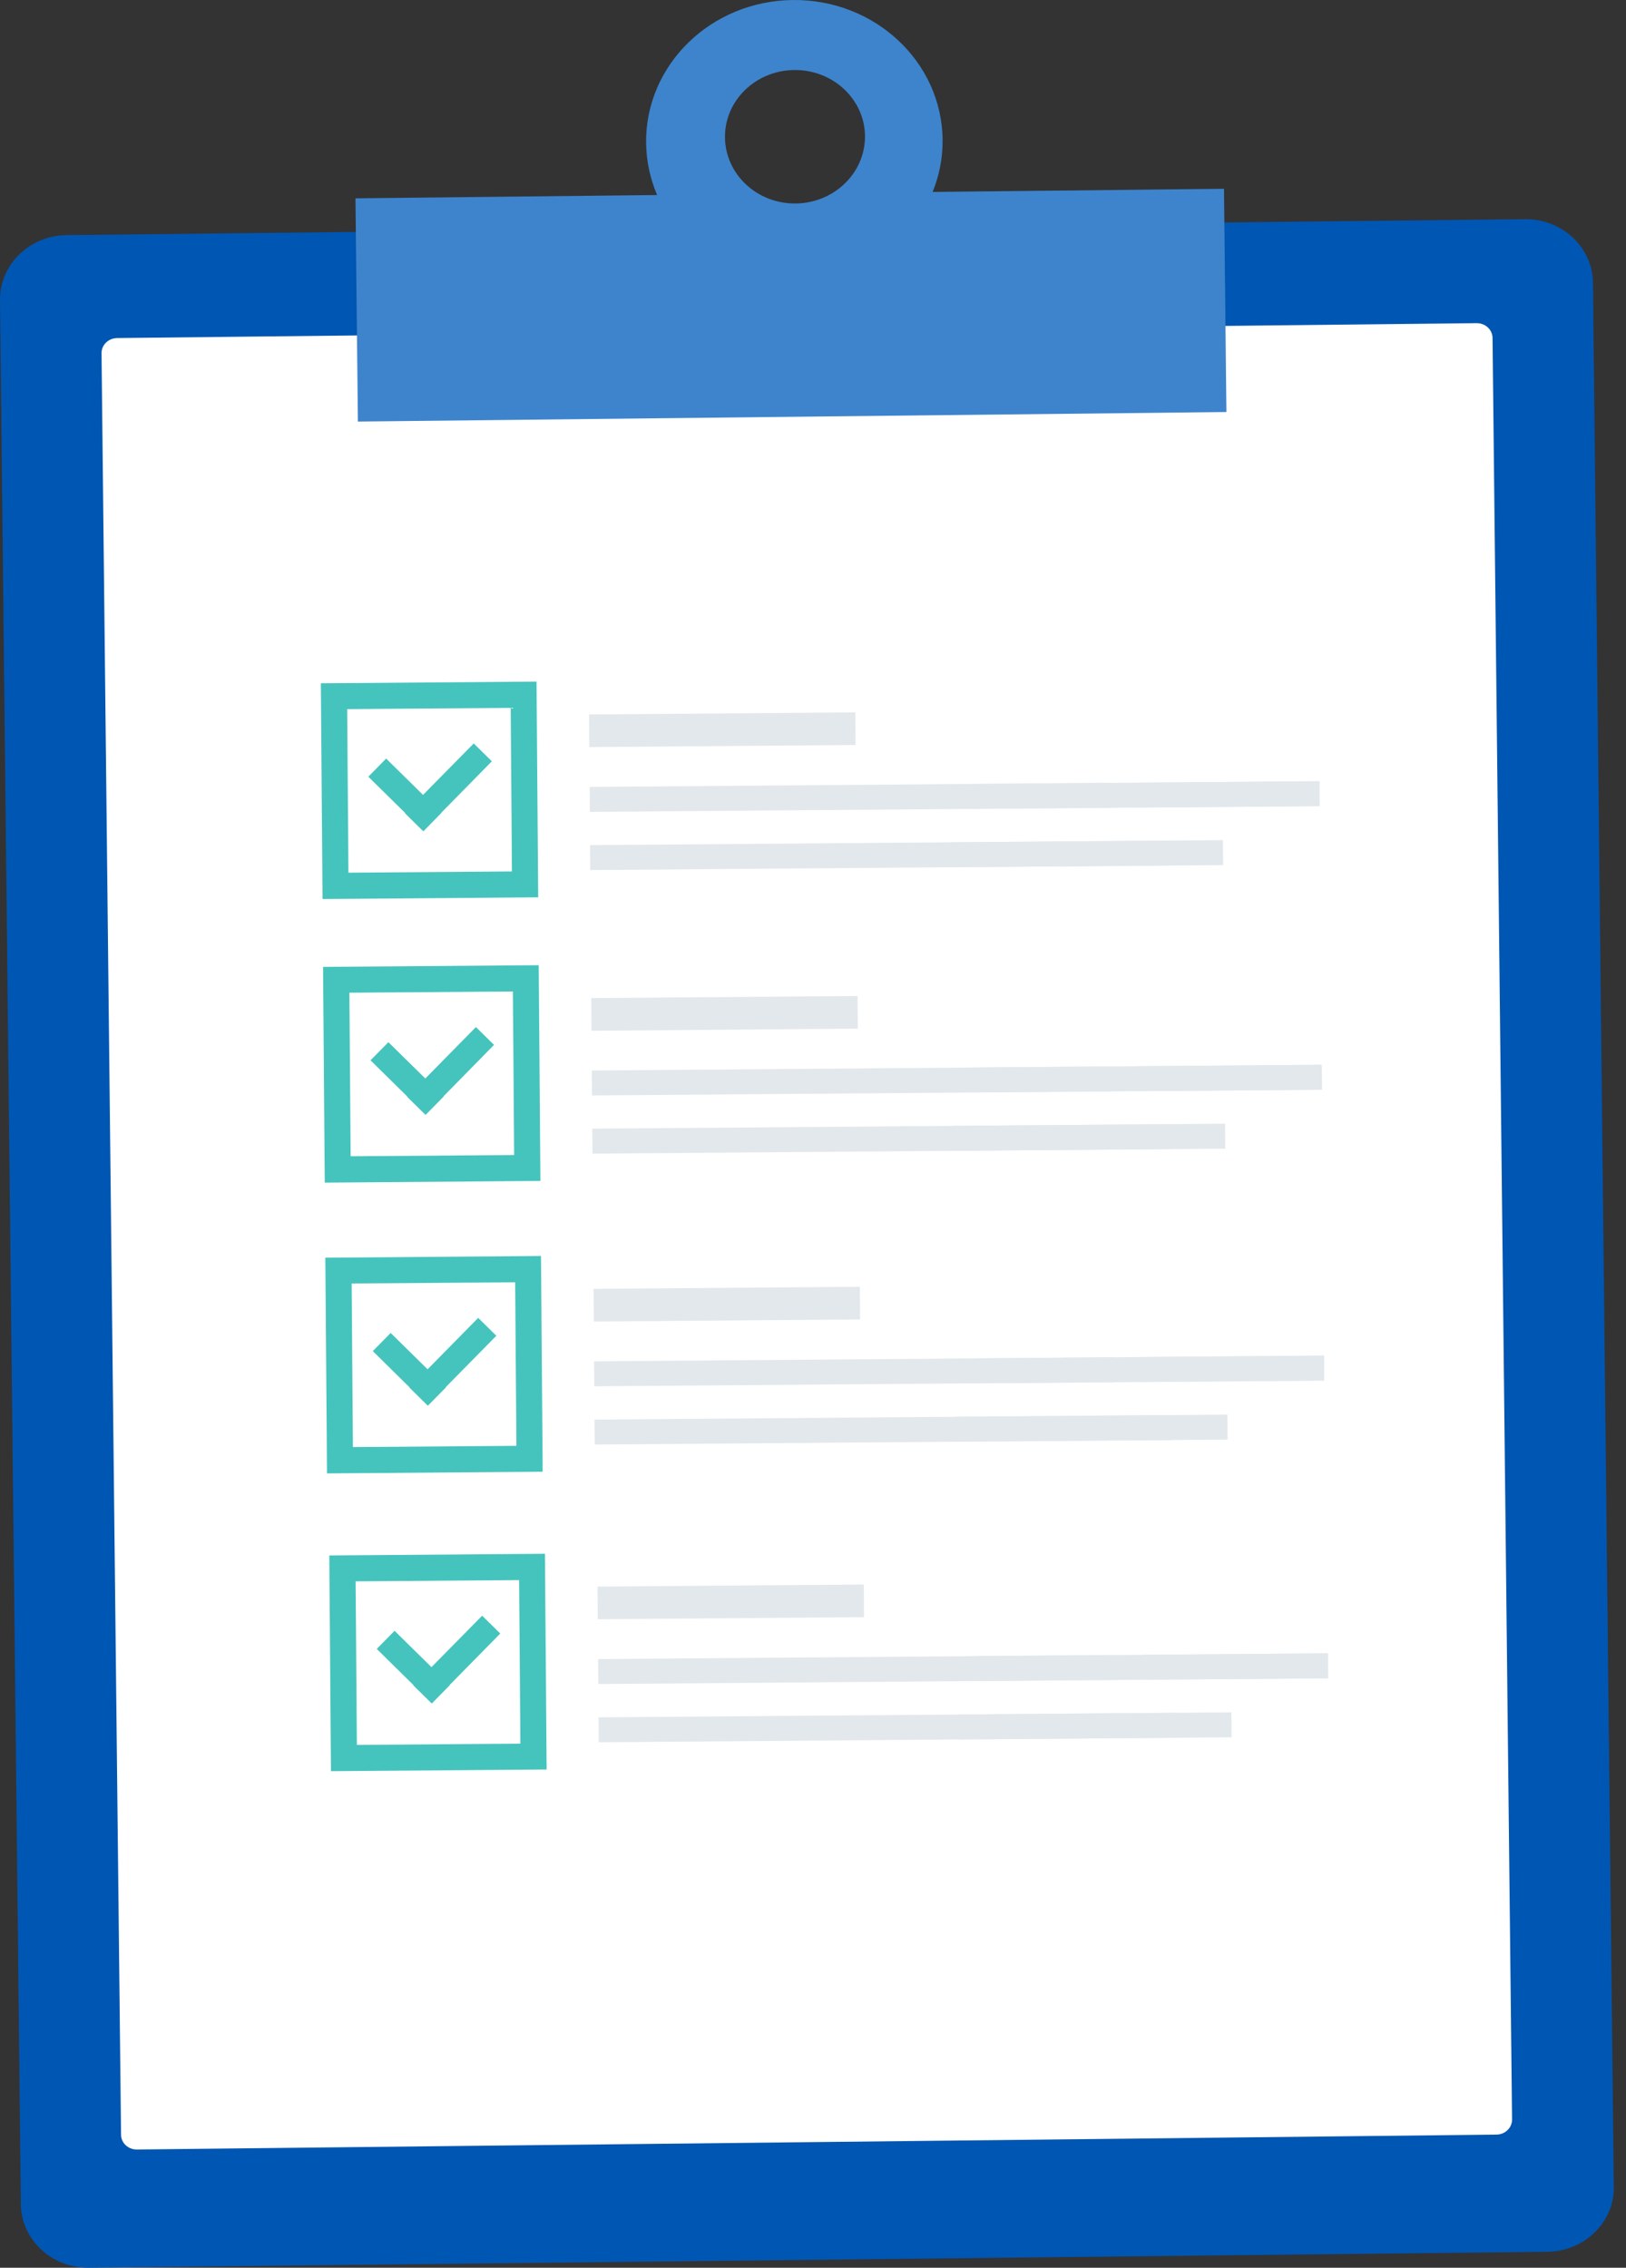 <svg width="104" height="145" viewBox="0 0 104 145" fill="none" xmlns="http://www.w3.org/2000/svg">
<rect x="0" y="0" width="104" height="145" fill="#333333" stroke="none"/>
<path d="M103.224 139.829C103.247 142.095 101.342 143.958 98.959 143.981L5.687 145C3.308 145.028 1.361 143.207 1.333 140.941L0 19.19C-0.023 16.924 1.886 15.061 4.26 15.033L97.533 14.015C99.916 13.987 101.863 15.812 101.887 18.078L103.219 139.829H103.224Z" fill="#0056B3"/>
<path d="M96.712 135.522C96.716 136.053 96.271 136.479 95.717 136.489L8.755 137.441C8.201 137.446 7.746 137.028 7.742 136.498L6.494 22.582C6.489 22.057 6.935 21.625 7.488 21.616L94.45 20.663C95.004 20.658 95.459 21.085 95.464 21.606L96.712 135.522Z" fill="white"/>
<path d="M59.651 12.274C60.069 11.242 60.303 10.116 60.289 8.934C60.238 3.942 55.94 -0.056 50.709 0.001C45.468 0.057 41.269 4.148 41.325 9.145C41.339 10.327 41.593 11.444 42.029 12.471L22.736 12.682L22.891 26.955L78.442 26.345L78.287 12.072L59.651 12.274ZM50.892 13.011C48.419 13.039 46.397 11.143 46.369 8.788C46.346 6.433 48.325 4.505 50.798 4.477C53.271 4.448 55.297 6.339 55.326 8.69C55.349 11.045 53.364 12.983 50.892 13.011Z" fill="#3D84CD"/>
<path d="M20.522 43.69L20.63 57.484L34.424 57.376L34.316 43.583L20.522 43.69ZM22.286 55.8L22.206 45.342L32.664 45.262L32.744 55.72L22.286 55.8Z" fill="#45C4BD"/>
<path d="M54.706 45.549L37.676 45.682L37.692 47.77L54.723 47.636L54.706 45.549Z" fill="#E2E8EB"/>
<path d="M84.398 49.951L37.716 50.317L37.728 51.913L84.41 51.546L84.398 49.951Z" fill="#E2E8EB"/>
<path d="M70.989 50.056L62.013 50.127L62.026 51.722L71.001 51.651L70.989 50.056Z" fill="#E2E8EB"/>
<path d="M84.392 49.951L72.606 50.044L72.619 51.639L84.404 51.546L84.392 49.951Z" fill="#E2E8EB"/>
<path d="M74.739 53.748L37.741 54.038L37.753 55.633L74.751 55.343L74.739 53.748Z" fill="#E2E8EB"/>
<path d="M78.219 53.72L60.781 53.857L60.793 55.452L78.232 55.315L78.219 53.72Z" fill="#E2E8EB"/>
<path d="M31.459 48.678L30.3 47.537L27.058 50.826L24.698 48.504L23.558 49.663L25.918 51.985L25.903 51.999L27.062 53.144L27.076 53.13L27.09 53.144L28.231 51.98L28.221 51.971L31.459 48.678Z" fill="#45C4BD"/>
<path d="M20.663 61.824L20.771 75.618L34.565 75.51L34.457 61.716L20.663 61.824ZM22.427 73.933L22.347 63.475L32.805 63.396L32.885 73.854L22.427 73.933Z" fill="#45C4BD"/>
<path d="M54.849 63.685L37.818 63.819L37.834 65.907L54.865 65.773L54.849 63.685Z" fill="#E2E8EB"/>
<path d="M84.535 68.083L37.853 68.45L37.866 70.045L84.548 69.678L84.535 68.083Z" fill="#E2E8EB"/>
<path d="M71.131 68.188L62.156 68.258L62.168 69.854L71.143 69.783L71.131 68.188Z" fill="#E2E8EB"/>
<path d="M84.539 68.083L72.754 68.175L72.766 69.771L84.551 69.678L84.539 68.083Z" fill="#E2E8EB"/>
<path d="M74.881 71.879L37.883 72.17L37.896 73.765L74.894 73.475L74.881 71.879Z" fill="#E2E8EB"/>
<path d="M78.357 71.852L60.918 71.989L60.931 73.584L78.37 73.447L78.357 71.852Z" fill="#E2E8EB"/>
<path d="M31.599 66.811L30.44 65.671L27.203 68.96L24.843 66.638L23.698 67.797L26.058 70.119L26.044 70.133L27.208 71.278L27.217 71.264L27.231 71.278L28.376 70.115L28.362 70.105L31.599 66.811Z" fill="#45C4BD"/>
<path d="M20.808 80.418L20.916 94.211L34.71 94.103L34.602 80.31L20.808 80.418ZM22.572 92.527L22.492 82.069L32.95 81.989L33.03 92.447L22.572 92.527Z" fill="#45C4BD"/>
<path d="M54.995 82.277L37.964 82.411L37.98 84.499L55.011 84.365L54.995 82.277Z" fill="#E2E8EB"/>
<path d="M84.681 86.68L38 87.046L38.012 88.641L84.694 88.275L84.681 86.68Z" fill="#E2E8EB"/>
<path d="M71.277 86.785L62.302 86.855L62.315 88.45L71.29 88.38L71.277 86.785Z" fill="#E2E8EB"/>
<path d="M84.685 86.679L72.9 86.772L72.912 88.367L84.697 88.275L84.685 86.679Z" fill="#E2E8EB"/>
<path d="M75.027 90.48L38.029 90.771L38.042 92.366L75.04 92.075L75.027 90.48Z" fill="#E2E8EB"/>
<path d="M78.503 90.453L61.064 90.59L61.077 92.185L78.516 92.048L78.503 90.453Z" fill="#E2E8EB"/>
<path d="M31.745 85.41L30.586 84.265L27.349 87.554L24.988 85.231L23.844 86.39L26.204 88.717L26.19 88.727L27.353 89.872L27.363 89.858L27.377 89.872L28.521 88.713L28.507 88.699L31.745 85.41Z" fill="#45C4BD"/>
<path d="M21.062 99.457L21.169 113.25L34.963 113.142L34.855 99.349L21.062 99.457ZM22.826 111.571L22.746 101.113L33.204 101.033L33.284 111.491L22.826 111.571Z" fill="#45C4BD"/>
<path d="M55.247 101.314L38.217 101.448L38.233 103.535L55.264 103.402L55.247 101.314Z" fill="#E2E8EB"/>
<path d="M84.939 105.716L38.257 106.083L38.27 107.678L84.951 107.311L84.939 105.716Z" fill="#E2E8EB"/>
<path d="M71.53 105.821L62.555 105.892L62.567 107.487L71.542 107.417L71.53 105.821Z" fill="#E2E8EB"/>
<path d="M84.933 105.716L73.148 105.809L73.16 107.404L84.945 107.311L84.933 105.716Z" fill="#E2E8EB"/>
<path d="M75.28 109.517L38.282 109.808L38.294 111.403L75.293 111.112L75.28 109.517Z" fill="#E2E8EB"/>
<path d="M78.76 109.489L61.322 109.626L61.334 111.222L78.773 111.085L78.76 109.489Z" fill="#E2E8EB"/>
<path d="M31.998 104.449L30.839 103.309L27.597 106.598L25.237 104.275L24.097 105.434L26.457 107.757L26.443 107.771L27.602 108.911L27.616 108.897L27.63 108.911L28.77 107.752L28.761 107.738L31.998 104.449Z" fill="#45C4BD"/>
</svg>
